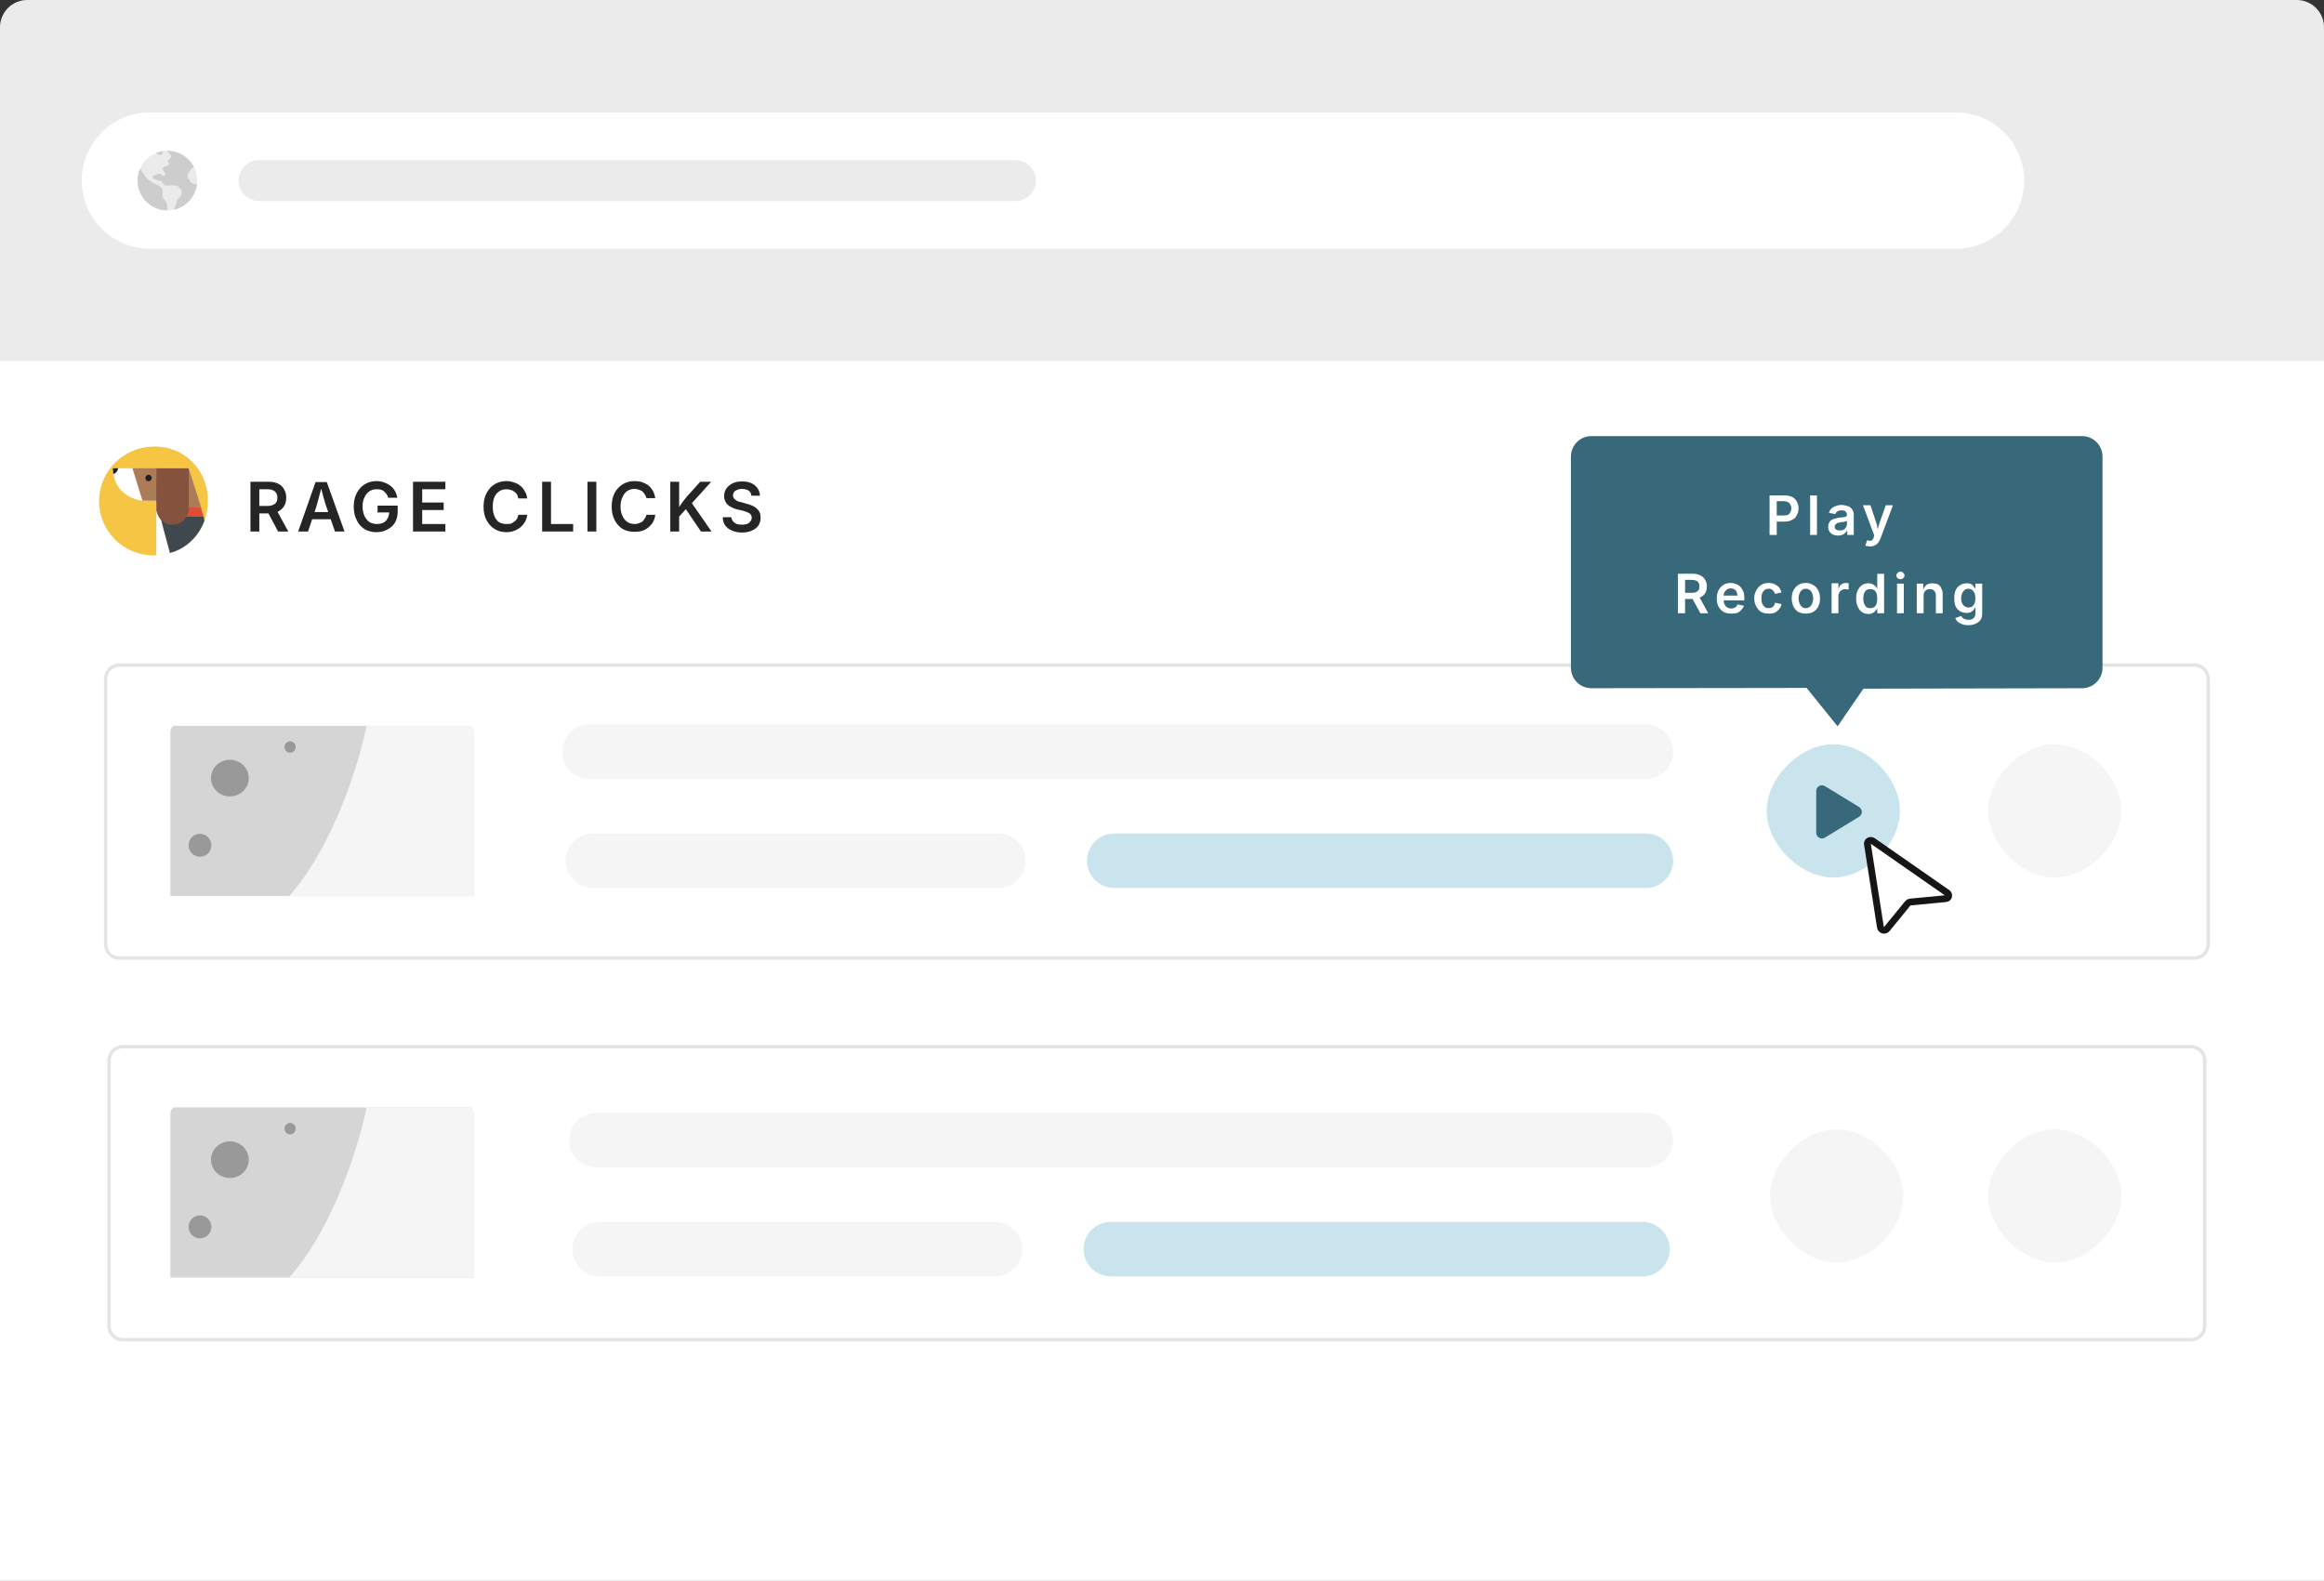 <svg version="1.2" xmlns="http://www.w3.org/2000/svg" viewBox="0 0 682 464" width="682" height="464">
	<rect x="0" y="0" width="682" height="464" fill="#333333" stroke="none"/>
	<defs>
		<clipPath clipPathUnits="userSpaceOnUse" id="cp1">
			<path d="m0 0h682v464h-682z"/>
		</clipPath>
	</defs>
	<style>
		.s0 { fill: #ffffff } 
		.s1 { fill: #f6c544 } 
		.s2 { fill: #3f484d } 
		.s3 { fill: #ac7c58 } 
		.s4 { fill: #dd4e33 } 
		.s5 { fill: #20201e } 
		.s6 { fill: #85523e } 
		.s7 { fill: #ebebeb } 
		.s8 { fill: #cdcdcd } 
		.s9 { fill: none;stroke: #e4e4e4;stroke-miterlimit:100 } 
		.s10 { fill: #f5f5f5 } 
		.s11 { fill: #cae4ed } 
		.s12 { fill: #37697a } 
		.s13 { fill: none;stroke: #161616;stroke-miterlimit:100;stroke-width: 2 } 
		.s14 { fill: #252525 } 
		.s15 { fill: #d5d5d5 } 
		.s16 { fill: #999999 } 
		.s17 { fill: #2b766f } 
	</style>
	<g id="Clip-Path" clip-path="url(#cp1)">
		<g>
			<g>
				<g>
					<path class="s0" d="m683.68 105v360.66h-684.68v-360.66z"/>
					<g id="Folder 1 copy 2">
						<path id="Layer 8 copy 2" fill-rule="evenodd" class="s1" d="m45 131.06c9.85-0.15 15.89 7.58 16 15.5 0.14 10.17-7.39 16.34-15.58 16.44-9.81 0.11-16.34-7.77-16.36-15.68-0.01-9.47 7.55-16.12 15.94-16.26z"/>
						<g id="Folder 1">
							<path id="Shape 1" fill-rule="evenodd" class="s0" d="m45.86 163c0 0 0.04-16 0.04-16l-4.16-0.06c0 0-8.32-0.65-8.63-9.51l22.34 0.1 4.53 15.29c0 0-3.52 9.67-14.12 10.18z"/>
							<path id="Layer 6" fill-rule="evenodd" class="s2" d="m60.01 152.77l-0.33-1.29-12.71-0.04c0 0 2.85 10.88 2.89 10.87 7.92-2.13 10.15-9.54 10.15-9.54z"/>
							<path id="Layer 4" fill-rule="evenodd" class="s3" d="m55.42 137.46l3.6 11.46-5.22 0.1"/>
							<path id="Layer 5" fill-rule="evenodd" class="s4" d="m59.71 151.5l-0.72-2.58-5.04 0.02 0.28 2.55z"/>
							<path id="Layer 3" fill-rule="evenodd" class="s3" d="m38.87 137.43l2.93 9.51 4.35 0.06 0.38-9.55z"/>
							<path id="Layer 1" fill-rule="evenodd" class="s5" d="m33.25 139.1c0 0 1.06-0.03 1.44-1.68l-1.6 0.03z"/>
							<path id="Layer 2" fill-rule="evenodd" class="s6" d="m45.89 137.46h9.5l0.02 12.53c0 0-0.89 4.04-4.84 4.01-4.07-0.03-4.68-4.19-4.7-4.24-0.02-0.05 0.02-12.3 0.02-12.3z"/>
							<path id="Layer 7" fill-rule="evenodd" class="s5" d="m42.67 140.28c0 0 0.06-0.94 0.96-0.92 0.9 0.01 0.92 0.98 0.92 0.98 0 0-0.14 0.89-0.96 0.9-0.9 0.01-0.92-0.96-0.92-0.96z"/>
						</g>
					</g>
				</g>
			</g>
			<g>
				<g>
					<path class="s7" d="m0 8c0-4.42 3.58-8 8-8h666c4.42 0 8 3.58 8 8v98h-682z"/>
				</g>
			</g>
			<g>
				<g>
					<path class="s0" d="m44 33h530c11.05 0 20 8.95 20 20 0 11.05-8.95 20-20 20h-530c-11.05 0-20-8.95-20-20 0-11.05 8.95-20 20-20z"/>
				</g>
			</g>
			<g>
				<g>
					<path class="s7" d="m76 47h222c3.31 0 6 2.69 6 6 0 3.31-2.69 6-6 6h-222c-3.31 0-6-2.69-6-6 0-3.31 2.69-6 6-6z"/>
				</g>
			</g>
			<g>
				<g>
					<path class="s7" d="m49.12 44.25c4.84 0 8.75 3.92 8.75 8.75 0 4.83-3.91 8.75-8.75 8.75-4.83 0-8.75-3.92-8.75-8.75 0-4.83 3.92-8.75 8.75-8.75z"/>
				</g>
				<g>
					<path fill-rule="evenodd" class="s8" d="m52.23 58.37q0.27-0.21 0.53-0.49c0.31-0.31 0.62-0.98 0.62-1.47 0-0.31-0.18-0.75-0.4-0.93l-0.62-0.62c-0.26-0.26-0.62-0.44-1.02-0.44h-2.93c-0.2-0.08-0.42-0.39-0.64-0.69-0.27-0.36-0.53-0.73-0.77-0.73q-0.73 0.01-1.38-0.31l-0.49-0.22q-0.26-0.15-0.26-0.49c0-0.22 0.13-0.44 0.35-0.49l1.38-0.49h0.22c0.13 0 0.35 0.05 0.44 0.14l0.44 0.4q0.08 0.05 0.23 0.04h0.26c0.27 0 0.4-0.27 0.31-0.49l-0.71-1.37q0-0.04-0.02-0.09-0.02-0.05-0.02-0.09 0-0.13 0.13-0.27l0.45-0.4q0.07-0.13 0.22-0.13h0.4c0.09 0 0.22-0.04 0.26-0.09l0.36-0.35c0.13-0.14 0.13-0.36 0-0.49l-0.22-0.22c-0.14-0.14-0.14-0.36 0-0.49l0.48-0.49 0.18-0.18c0.27-0.26 0.27-0.75 0-1.02l-1.16-1.16q0.14 0 0.27 0c3.43 0 6.4 1.97 7.83 4.84l-0.51 0.27c-0.17 0.09-0.31 0.18-0.4 0.36l-0.88 1.28c-0.09 0.18-0.18 0.4-0.18 0.58 0 0.22 0.09 0.44 0.18 0.62l0.79 1.2q0.27 0.32 0.67 0.44l1.18 0.29c-0.47 3.66-3.2 6.61-6.75 7.41l0.74-1.93c0.08-0.27 0.13-0.49 0.17-0.76q0.07-0.27 0.27-0.48zm-11.86-5.37c0-1.23 0.26-2.41 0.72-3.47 0.44 0.66 1.05 1.55 1.47 2.14 0.18 0.26 0.53 0.71 0.8 0.93h0.04c0.4 0.4 0.89 0.71 1.38 0.98 0.62 0.31 1.55 0.79 2.17 1.15 0.44 0.27 0.75 0.75 0.75 1.24v1.42q0.01 0.61 0.4 1.02c0.67 0.67 1.07 1.69 1.02 2.26v1.08c-4.83 0-8.75-3.92-8.75-8.75zm7.33-8.64v0.43c0 0.54-0.57 0.85-1.06 0.62l-0.94-0.47q0.95-0.4 2-0.58z"/>
				</g>
			</g>
			<g style="opacity: .4">
				<g>
				</g>
			</g>
			<g>
				<g>
				</g>
				<g>
				</g>
				<g>
				</g>
				<g>
				</g>
				<g>
				</g>
				<g>
				</g>
				<g>
				</g>
				<g>
				</g>
				<g>
				</g>
				<g>
				</g>
				<g>
				</g>
				<g>
				</g>
				<g>
				</g>
				<g>
				</g>
				<g>
				</g>
				<g>
				</g>
				<g>
				</g>
				<g>
				</g>
				<g>
				</g>
				<g>
				</g>
				<g>
				</g>
			</g>
			<g>
				<g>
				</g>
				<g>
				</g>
				<g>
				</g>
			</g>
			<g>
				<g>
				</g>
				<g>
				</g>
				<g>
				</g>
				<g>
				</g>
				<g>
				</g>
				<g>
				</g>
				<g>
				</g>
				<g>
				</g>
				<g>
				</g>
			</g>
			<g>
				<g>
				</g>
				<g>
				</g>
				<g>
				</g>
			</g>
			<g>
				<g>
				</g>
				<g>
				</g>
				<g>
				</g>
			</g>
			<g>
				<g>
				</g>
				<g>
				</g>
				<g>
				</g>
				<g>
				</g>
				<g>
				</g>
				<g>
				</g>
				<g>
				</g>
				<g>
				</g>
				<g>
				</g>
				<g>
				</g>
				<g>
				</g>
				<g>
				</g>
				<g>
				</g>
				<g>
				</g>
				<g>
				</g>
				<g>
				</g>
				<g>
				</g>
				<g>
				</g>
				<g>
				</g>
				<g>
				</g>
				<g>
				</g>
			</g>
			<g>
				<g>
				</g>
			</g>
			<g>
				<g>
				</g>
			</g>
			<g>
				<g>
				</g>
			</g>
			<g>
				<g>
					<g id="Folder 2">
						<path fill-rule="evenodd" class="s9" d="m31 199.2c0-2.21 1.79-4 4-4h609c2.21 0 4 1.79 4 4v78c0 2.21-1.79 4-4 4h-609c-2.21 0-4-1.79-4-4z"/>
						<g id="Folder 9">
							<path fill-rule="evenodd" class="s10" d="m165 220.63c0-4.42 3.58-8 8-8h310c4.42 0 8 3.58 8 8 0 4.42-3.58 8-8 8h-310c-4.42 0-8-3.58-8-8z"/>
							<path id="Layer copy 2" fill-rule="evenodd" class="s10" d="m166 252.63c0-4.42 3.58-8 8-8h119c4.42 0 8 3.58 8 8 0 4.42-3.58 8-8 8h-119c-4.42 0-8-3.58-8-8z"/>
						</g>
						<g id="Folder 9 copy">
							<path fill-rule="evenodd" class="s10" d="m167 334.63c0-4.42 3.58-8 8-8h308c4.42 0 8 3.58 8 8 0 4.42-3.58 8-8 8h-308c-4.42 0-8-3.58-8-8z"/>
							<path id="Layer copy 2" fill-rule="evenodd" class="s10" d="m168 366.63c0-4.42 3.58-8 8-8h116c4.42 0 8 3.58 8 8 0 4.42-3.58 8-8 8h-116c-4.42 0-8-3.58-8-8z"/>
						</g>
					</g>
				</g>
			</g>
			<g>
				<g>
				</g>
			</g>
			<g>
				<g>
				</g>
			</g>
			<g>
				<g>
					<g id="Folder 4">
						<path fill-rule="evenodd" class="s9" d="m32 311.2c0-2.21 1.79-4 4-4h607c2.21 0 4 1.79 4 4v78c0 2.21-1.79 4-4 4h-607c-2.21 0-4-1.79-4-4z"/>
					</g>
				</g>
			</g>
			<g>
				<g>
				</g>
			</g>
			<g>
				<g>
				</g>
			</g>
			<g>
				<g>
				</g>
			</g>
			<g>
				<g>
				</g>
			</g>
		</g>
	</g>
	<g id="Folder 7">
		<path id="Shape 1" fill-rule="evenodd" class="s11" d="m538 218.45c9.77 0 19.55 9.78 19.55 19.55 0 9.77-9.78 19.55-19.55 19.55-9.77 0-19.55-9.78-19.55-19.55 0-9.77 9.78-19.55 19.55-19.55z"/>
		<path class="s12" d="m535.53 230.73c-0.51-0.32-1.16-0.33-1.69-0.04-0.52 0.3-0.85 0.86-0.85 1.46v12.27c0 0.61 0.33 1.17 0.85 1.46 0.53 0.3 1.18 0.28 1.69-0.03l10.04-6.13c0.5-0.31 0.8-0.85 0.8-1.43 0-0.59-0.3-1.12-0.8-1.43z"/>
	</g>
	<g id="Folder 7 copy">
		<path id="Shape 1" fill-rule="evenodd" class="s10" d="m603 218.45c9.77 0 19.55 9.78 19.55 19.55 0 9.77-9.78 19.55-19.55 19.55-9.77 0-19.55-9.78-19.55-19.55 0-9.77 9.78-19.55 19.55-19.55z"/>
		<path id="Shape 1 copy" fill-rule="evenodd" class="s10" d="m603 331.45c9.77 0 19.55 9.78 19.55 19.55 0 9.77-9.78 19.55-19.55 19.55-9.77 0-19.55-9.78-19.55-19.55 0-9.77 9.78-19.55 19.55-19.55z"/>
		<path id="Shape 1 copy 2" fill-rule="evenodd" class="s10" d="m539 331.45c9.77 0 19.55 9.78 19.55 19.55 0 9.77-9.78 19.55-19.55 19.55-9.77 0-19.55-9.78-19.55-19.55 0-9.77 9.78-19.55 19.55-19.55z"/>
	</g>
	<g>
		<path class="s0" d="m551.83 272.16l-3.82-24.44c-0.13-0.84 0.89-1.36 1.64-0.84l21.78 15.17c0.77 0.53 0.48 1.62-0.44 1.71l-10.42 0.99c-0.28 0.03-0.53 0.16-0.69 0.36l-6.17 7.56c-0.55 0.67-1.74 0.35-1.88-0.51z"/>
		<path class="s13" d="m551.83 272.16l-3.82-24.44c-0.13-0.84 0.89-1.36 1.64-0.84l21.78 15.17c0.77 0.53 0.48 1.62-0.44 1.71l-10.42 0.99c-0.28 0.03-0.53 0.16-0.69 0.36l-6.17 7.56c-0.55 0.67-1.74 0.35-1.88-0.51z"/>
	</g>
	<g id="Folder 12">
		<path id="RAGE CLICKS" class="s14" aria-label="RAGE CLICKS"  d="m76.1 156h-2.6v-14.6h5.4q1.7 0 2.8 0.6 1.2 0.6 1.7 1.7 0.6 1 0.6 2.4 0 1.4-0.6 2.4-0.6 1-1.7 1.6-1.2 0.6-2.8 0.6h-3.9v-2.2h3.5q1 0 1.6-0.3 0.7-0.3 1-0.8 0.3-0.5 0.3-1.3 0-0.8-0.3-1.3-0.3-0.6-1-0.9-0.6-0.3-1.6-0.3h-2.4zm8.5 0h-3l-3.5-6.6h2.9zm5.8 0h-2.9l5.1-14.5h3.3l5.2 14.5h-2.8l-2.6-7.5q-0.4-1.2-0.8-2.7-0.4-1.5-0.9-3.3h0.5q-0.5 1.9-0.9 3.4-0.4 1.4-0.7 2.6zm7.8-3.6h-7.7v-2.1h7.7zm12.3 3.8q-2 0-3.5-0.9-1.5-0.9-2.3-2.6-0.9-1.7-0.9-4 0-2.3 0.9-4 0.9-1.7 2.4-2.6 1.5-0.9 3.4-0.9 1.2 0 2.2 0.4 1 0.3 1.9 1 0.8 0.6 1.3 1.5 0.5 0.9 0.7 2h-2.7q-0.1-0.6-0.5-1.1-0.3-0.4-0.7-0.8-0.4-0.3-1-0.5-0.5-0.1-1.2-0.1-1.2 0-2.1 0.6-0.9 0.6-1.4 1.7-0.6 1.1-0.6 2.8 0 1.6 0.6 2.8 0.5 1.1 1.4 1.7 0.9 0.6 2.2 0.6 1.1 0 1.9-0.4 0.8-0.4 1.2-1.2 0.5-0.8 0.5-1.9l0.6 0.1h-4v-2h5.9v1.7q0 1.9-0.8 3.3-0.8 1.3-2.2 2-1.4 0.8-3.2 0.8zm20.2-0.2h-9.5v-14.6h9.5v2.2h-6.8v3.9h6.3v2.2h-6.3v4.1h6.8zm17.9 0.2q-1.9 0-3.4-0.9-1.5-0.9-2.4-2.6-0.9-1.6-0.9-4 0-2.3 0.9-4 0.9-1.7 2.4-2.6 1.5-0.9 3.4-0.9 1.2 0 2.2 0.4 1.1 0.3 1.9 1 0.8 0.6 1.3 1.6 0.6 0.9 0.7 2.1h-2.6q-0.1-0.7-0.4-1.2-0.3-0.5-0.8-0.8-0.5-0.4-1-0.5-0.6-0.2-1.3-0.2-1.2 0-2.1 0.6-0.9 0.6-1.4 1.7-0.5 1.2-0.5 2.8 0 1.7 0.5 2.8 0.5 1.2 1.4 1.8 1 0.5 2.1 0.5 0.7 0 1.3-0.1 0.5-0.2 1-0.6 0.5-0.3 0.8-0.8 0.3-0.5 0.4-1.2h2.6q-0.1 1.1-0.6 2-0.5 0.9-1.3 1.6-0.8 0.7-1.9 1.1-1 0.4-2.3 0.4zm19.6-0.2h-9.1v-14.6h2.6v12.4h6.5zm4.2-14.6h2.6v14.6h-2.6zm13.8 14.7q-1.9 0-3.4-0.8-1.5-0.9-2.4-2.6-0.9-1.7-0.9-4 0-2.4 0.9-4.1 0.9-1.6 2.4-2.5 1.5-0.9 3.4-0.9 1.2 0 2.2 0.3 1.1 0.4 1.9 1 0.8 0.7 1.3 1.6 0.5 0.9 0.7 2.1h-2.6q-0.1-0.6-0.5-1.1-0.3-0.5-0.7-0.9-0.5-0.3-1.1-0.5-0.5-0.2-1.2-0.2-1.2 0-2.1 0.6-0.9 0.6-1.4 1.8-0.6 1.1-0.6 2.8 0 1.6 0.6 2.8 0.5 1.1 1.4 1.7 0.9 0.6 2.1 0.6 0.7 0 1.2-0.2 0.6-0.2 1.1-0.5 0.4-0.4 0.7-0.9 0.4-0.5 0.5-1.1h2.6q-0.1 1-0.6 2-0.5 0.9-1.3 1.6-0.8 0.7-1.9 1.1-1 0.3-2.3 0.3zm16.1-7.8l-3.7 4.1v-2.5q0.5-0.8 0.9-1.4 0.5-0.7 1-1.4 0.5-0.6 1.1-1.4l3.9-4.3h3.2l-6.2 6.9zm-3 7.7h-2.6v-14.6h2.6v4.4 3.5 1.2zm9.5 0h-3.1l-4.6-6.8 1.6-2zm8.9 0.3q-1.7 0-2.9-0.6-1.3-0.5-2-1.5-0.7-1-0.7-2.4h2.5q0.1 0.7 0.5 1.2 0.4 0.5 1.1 0.8 0.7 0.2 1.5 0.2 0.9 0 1.5-0.2 0.7-0.3 1-0.8 0.4-0.4 0.4-1.1 0-0.5-0.3-0.9-0.3-0.4-0.9-0.6-0.6-0.3-1.4-0.5l-1.7-0.4q-1.8-0.5-2.8-1.4-1-1-1-2.5 0-1.3 0.7-2.3 0.7-0.9 1.9-1.5 1.2-0.5 2.7-0.5 1.5 0 2.7 0.5 1.2 0.6 1.8 1.5 0.7 1 0.7 2.2h-2.5q-0.1-1-0.8-1.5-0.8-0.5-2-0.5-0.8 0-1.4 0.3-0.6 0.2-0.9 0.6-0.3 0.5-0.3 1 0 0.6 0.4 1 0.4 0.4 0.9 0.7 0.6 0.2 1.2 0.3l1.3 0.4q0.9 0.2 1.6 0.5 0.8 0.3 1.4 0.8 0.6 0.5 1 1.2 0.3 0.7 0.3 1.7 0 1.2-0.6 2.2-0.7 1-1.9 1.5-1.2 0.6-3 0.6z"/>
		<path id="Layer copy" fill-rule="evenodd" class="s11" d="m319 252.63c0-4.42 3.58-8 8-8h156c4.42 0 8 3.58 8 8 0 4.42-3.58 8-8 8h-156c-4.42 0-8-3.58-8-8z"/>
		<path id="Layer copy 3" fill-rule="evenodd" class="s11" d="m318 366.63c0-4.42 3.58-8 8-8h156c4.42 0 8 3.58 8 8 0 4.42-3.58 8-8 8h-156c-4.42 0-8-3.58-8-8z"/>
	</g>
	<g id="Folder 8">
		<path id="Shape 2" fill-rule="evenodd" class="s12" d="m461 134c0-2.18 1.17-4.1 2.91-5.15 0.9-0.54 1.96-0.85 3.09-0.85h144c3.31 0 6 2.69 6 6v62c0 3.31-2.69 6-6 6l-64.16 0.13-7.58 11.05-9.1-11.27-63.16 0.09c-1.13 0-2.19-0.31-3.09-0.85-1.74-1.05-2.91-2.97-2.91-5.15z"/>
		<g>
			<g>
				<path class="s15" d="m137.78 213.03h-86.57c-0.67 0-1.21 0.9-1.21 2.02v47.95h89v-47.95c0-1.12-0.54-2.02-1.22-2.02z"/>
			</g>
			<g>
				<path fill-rule="evenodd" class="s16" d="m67.46 233.75c-3.06 0-5.54-2.4-5.54-5.37 0-2.98 2.48-5.38 5.54-5.38 3.06 0 5.54 2.4 5.54 5.38 0 2.97-2.48 5.37-5.54 5.37z"/>
			</g>
			<g>
				<path fill-rule="evenodd" class="s16" d="m58.68 251.46c-1.85 0-3.34-1.5-3.34-3.37 0-1.86 1.49-3.37 3.34-3.37 1.86 0 3.35 1.51 3.35 3.37 0 1.87-1.49 3.37-3.35 3.37z"/>
			</g>
			<g>
				<path fill-rule="evenodd" class="s16" d="m85.13 220.95c-0.9 0-1.63-0.75-1.63-1.69 0-0.93 0.73-1.68 1.63-1.68 0.9 0 1.63 0.75 1.63 1.68 0 0.94-0.73 1.69-1.63 1.69z"/>
				<path id="Shape 3" fill-rule="evenodd" class="s17" d="m90 239"/>
			</g>
			<g>
				<path class="s10" d="m137.78 213.03h-30.18c-3.3 15.76-11.73 37.85-22.77 49.97h54.17v-47.95c0-1.12-0.54-2.02-1.22-2.02z"/>
			</g>
		</g>
		<g id="Layer copy 14">
			<g>
				<path class="s15" d="m137.78 325.03h-86.57c-0.67 0-1.21 0.9-1.21 2.02v47.95h89v-47.95c0-1.12-0.54-2.02-1.22-2.02z"/>
			</g>
			<g>
				<path fill-rule="evenodd" class="s16" d="m67.46 345.75c-3.06 0-5.54-2.4-5.54-5.37 0-2.98 2.48-5.38 5.54-5.38 3.06 0 5.54 2.4 5.54 5.38 0 2.97-2.48 5.37-5.54 5.37z"/>
			</g>
			<g>
				<path fill-rule="evenodd" class="s16" d="m58.68 363.46c-1.85 0-3.34-1.5-3.34-3.37 0-1.86 1.49-3.37 3.34-3.37 1.86 0 3.35 1.51 3.35 3.37 0 1.87-1.49 3.37-3.35 3.37z"/>
			</g>
			<g>
				<path fill-rule="evenodd" class="s16" d="m85.13 332.95c-0.9 0-1.63-0.75-1.63-1.69 0-0.93 0.73-1.68 1.63-1.68 0.9 0 1.63 0.75 1.63 1.68 0 0.94-0.73 1.69-1.63 1.69z"/>
				<path id="Shape 3" fill-rule="evenodd" class="s17" d="m90 351"/>
			</g>
			<g>
				<path class="s10" d="m137.78 325.03h-30.18c-3.3 15.76-11.73 37.85-22.77 49.97h54.17v-47.95c0-1.12-0.54-2.02-1.22-2.02z"/>
			</g>
		</g>
		<path id="Play Recording" class="s0" aria-label="Play
Recording"  d="m521.4 157h-2.1v-11.6h4.4q1.3 0 2.3 0.5 0.9 0.5 1.3 1.3 0.5 0.9 0.5 2 0 1.1-0.5 2-0.4 0.9-1.4 1.4-0.9 0.5-2.2 0.5h-2.9v-1.8h2.6q0.8 0 1.3-0.2 0.5-0.3 0.7-0.8 0.3-0.5 0.3-1.1 0-0.6-0.3-1.1-0.2-0.5-0.7-0.7-0.5-0.3-1.3-0.3h-2zm9.8-11.6h2v11.6h-2zm8.2 11.8q-0.8 0-1.5-0.3-0.7-0.3-1-0.9-0.4-0.5-0.4-1.4 0-0.7 0.3-1.2 0.2-0.5 0.7-0.8 0.5-0.3 1.1-0.4 0.6-0.2 1.2-0.3 0.8 0 1.2-0.1 0.5-0.1 0.7-0.2 0.3-0.1 0.3-0.4v-0.1q0-0.4-0.2-0.7-0.2-0.3-0.5-0.5-0.4-0.1-0.9-0.1-0.5 0-0.8 0.1-0.4 0.2-0.7 0.4-0.2 0.3-0.3 0.6l-1.9-0.4q0.3-0.8 0.8-1.3 0.6-0.5 1.3-0.7 0.8-0.3 1.6-0.3 0.6 0 1.3 0.2 0.6 0.1 1.1 0.4 0.6 0.4 0.9 1 0.3 0.5 0.3 1.4v5.8h-1.9v-1.2h-0.1q-0.2 0.4-0.6 0.7-0.3 0.3-0.8 0.5-0.5 0.2-1.2 0.2zm0.5-1.5q0.7 0 1.1-0.2 0.5-0.3 0.7-0.7 0.3-0.4 0.3-0.9v-1q-0.1 0.1-0.4 0.1-0.2 0.1-0.5 0.2-0.3 0-0.6 0-0.3 0.1-0.4 0.1-0.5 0.1-0.9 0.2-0.3 0.2-0.5 0.4-0.3 0.3-0.3 0.7 0 0.3 0.2 0.6 0.2 0.3 0.6 0.4 0.3 0.1 0.7 0.1zm7.5 4.5l0.5-1.6h0.2q0.5 0.2 0.8 0.1 0.4 0 0.6-0.3 0.3-0.3 0.4-0.8l0.1-0.5-3.3-8.8h2.2l1.6 4.8q0.3 0.8 0.4 1.6 0.2 0.9 0.4 1.8h-0.5q0.2-0.9 0.4-1.8 0.2-0.8 0.5-1.6l1.7-4.8h2.1l-3.7 9.9q-0.3 0.7-0.7 1.2-0.4 0.5-1 0.7-0.5 0.3-1.3 0.3-0.5 0-0.8-0.1-0.4-0.1-0.6-0.1zm-52.9 19.8h-2.1v-11.6h4.4q1.3 0 2.2 0.5 0.9 0.4 1.4 1.3 0.5 0.8 0.5 1.9 0 1.1-0.5 2-0.5 0.8-1.4 1.2-0.9 0.5-2.3 0.5h-3.1v-1.8h2.9q0.7 0 1.2-0.2 0.5-0.2 0.8-0.6 0.2-0.5 0.2-1.1 0-0.6-0.2-1-0.3-0.5-0.8-0.7-0.5-0.2-1.3-0.2h-1.9zm6.8 0h-2.3l-2.9-5.3h2.3zm6.7 0.1q-1.3 0-2.2-0.5-1-0.6-1.5-1.6-0.5-1-0.5-2.3 0-1.4 0.5-2.4 0.5-1 1.4-1.6 0.9-0.6 2.2-0.6 0.8 0 1.5 0.3 0.7 0.2 1.3 0.8 0.5 0.5 0.9 1.4 0.3 0.8 0.3 1.9v0.7h-7.2v-1.4h6.2l-1 0.4q0-0.7-0.2-1.3-0.2-0.6-0.7-0.9-0.4-0.3-1.1-0.3-0.7 0-1.1 0.3-0.5 0.4-0.8 0.9-0.2 0.5-0.2 1.2v0.9q0 0.8 0.3 1.4 0.3 0.6 0.8 0.9 0.5 0.3 1.2 0.3 0.4 0 0.8-0.2 0.3-0.1 0.6-0.3 0.2-0.3 0.4-0.7l1.9 0.4q-0.3 0.7-0.8 1.2-0.5 0.6-1.2 0.9-0.8 0.2-1.8 0.2zm11 0q-1.3 0-2.2-0.5-0.9-0.6-1.4-1.6-0.6-1-0.6-2.4 0-1.3 0.6-2.3 0.5-1 1.4-1.6 0.9-0.6 2.2-0.6 0.7 0 1.4 0.2 0.6 0.2 1.1 0.6 0.5 0.3 0.8 0.8 0.3 0.5 0.5 1.2l-1.9 0.4q-0.1-0.4-0.3-0.6-0.1-0.3-0.4-0.5-0.2-0.2-0.5-0.3-0.3-0.1-0.7-0.1-0.7 0-1.2 0.4-0.4 0.3-0.7 1-0.2 0.6-0.2 1.4 0 0.8 0.2 1.5 0.3 0.6 0.7 1 0.5 0.4 1.2 0.4 0.4 0 0.7-0.1 0.3-0.1 0.6-0.3 0.2-0.2 0.4-0.5 0.1-0.3 0.2-0.7l1.9 0.4q-0.1 0.7-0.5 1.2-0.3 0.5-0.8 0.9-0.5 0.4-1.1 0.6-0.6 0.1-1.4 0.1zm10.9 0q-1.2 0-2.2-0.5-0.9-0.6-1.4-1.6-0.5-1-0.5-2.4 0-1.3 0.5-2.3 0.5-1 1.4-1.6 1-0.6 2.2-0.6 1.3 0 2.2 0.6 1 0.6 1.5 1.6 0.5 1 0.5 2.3 0 1.4-0.5 2.4-0.5 1-1.5 1.6-0.9 0.5-2.2 0.5zm0-1.6q0.7 0 1.2-0.4 0.5-0.4 0.7-1 0.3-0.7 0.3-1.5 0-0.8-0.3-1.4-0.2-0.7-0.7-1-0.5-0.4-1.2-0.4-0.7 0-1.1 0.4-0.5 0.3-0.7 1-0.3 0.6-0.3 1.4 0 0.8 0.3 1.5 0.2 0.6 0.7 1 0.4 0.4 1.1 0.4zm9.6 1.5h-2v-8.8h2v1.5h0.1q0.2-0.8 0.8-1.2 0.6-0.4 1.3-0.4 0.2 0 0.4 0 0.2 0.1 0.4 0.1v1.8q-0.2 0-0.5 0-0.2-0.1-0.5-0.1-0.6 0-1 0.3-0.5 0.2-0.7 0.7-0.3 0.4-0.3 0.9zm8.8 0.2q-1 0-1.8-0.5-0.9-0.6-1.3-1.6-0.5-1-0.5-2.4 0-1.5 0.5-2.5 0.5-1 1.3-1.5 0.8-0.5 1.8-0.5 0.8 0 1.3 0.3 0.5 0.2 0.8 0.6 0.3 0.3 0.4 0.6h0.1v-4.3h2v11.6h-2v-1.3h-0.1q-0.1 0.3-0.5 0.6-0.2 0.4-0.7 0.6-0.5 0.3-1.3 0.3zm0.6-1.7q0.6 0 1.1-0.3 0.5-0.4 0.7-1 0.2-0.7 0.2-1.5 0-0.9-0.2-1.5-0.2-0.6-0.7-1-0.5-0.3-1.1-0.3-0.7 0-1.2 0.3-0.4 0.4-0.7 1-0.2 0.7-0.2 1.5 0 0.8 0.2 1.4 0.3 0.7 0.7 1.1 0.5 0.3 1.2 0.3zm9.8 1.5h-2v-8.7h2zm-1-10q-0.5 0-0.8-0.3-0.4-0.3-0.4-0.8 0-0.4 0.4-0.8 0.3-0.3 0.8-0.3 0.5 0 0.8 0.3 0.4 0.4 0.4 0.8 0 0.5-0.4 0.8-0.3 0.3-0.8 0.3zm6.8 4.9v5.1h-2v-8.7h1.9v2.1h-0.1q0.3-1.1 1-1.7 0.7-0.5 1.8-0.5 0.9 0 1.6 0.3 0.7 0.4 1 1.2 0.4 0.7 0.4 1.7v5.6h-2v-5.2q0-0.9-0.5-1.4-0.4-0.5-1.2-0.5-0.6 0-1 0.2-0.4 0.3-0.7 0.7-0.2 0.4-0.2 1.1zm13.1 8.6q-1 0-1.8-0.3-0.8-0.3-1.3-0.7-0.5-0.5-0.7-1.1l1.7-0.6q0.2 0.3 0.4 0.5 0.3 0.3 0.7 0.4 0.4 0.2 1 0.2 1 0 1.5-0.4 0.6-0.5 0.6-1.4v-1.7h-0.2q-0.1 0.4-0.4 0.7-0.3 0.3-0.8 0.6-0.5 0.2-1.2 0.2-1 0-1.9-0.5-0.8-0.5-1.3-1.4-0.4-1-0.4-2.4 0-1.4 0.4-2.4 0.5-1 1.4-1.5 0.8-0.5 1.8-0.5 0.8 0 1.3 0.2 0.5 0.3 0.7 0.6 0.3 0.4 0.5 0.7h0.1v-1.4h2v8.7q0 1.2-0.5 2-0.6 0.7-1.5 1.1-0.9 0.4-2.1 0.4zm0-5.2q0.7 0 1.2-0.3 0.4-0.4 0.7-1 0.2-0.6 0.2-1.4 0-0.8-0.2-1.4-0.3-0.7-0.7-1-0.5-0.4-1.2-0.4-0.7 0-1.1 0.4-0.5 0.4-0.7 1-0.3 0.6-0.3 1.4 0 0.8 0.3 1.4 0.2 0.6 0.7 0.9 0.5 0.4 1.1 0.4z"/>
	</g>
</svg>